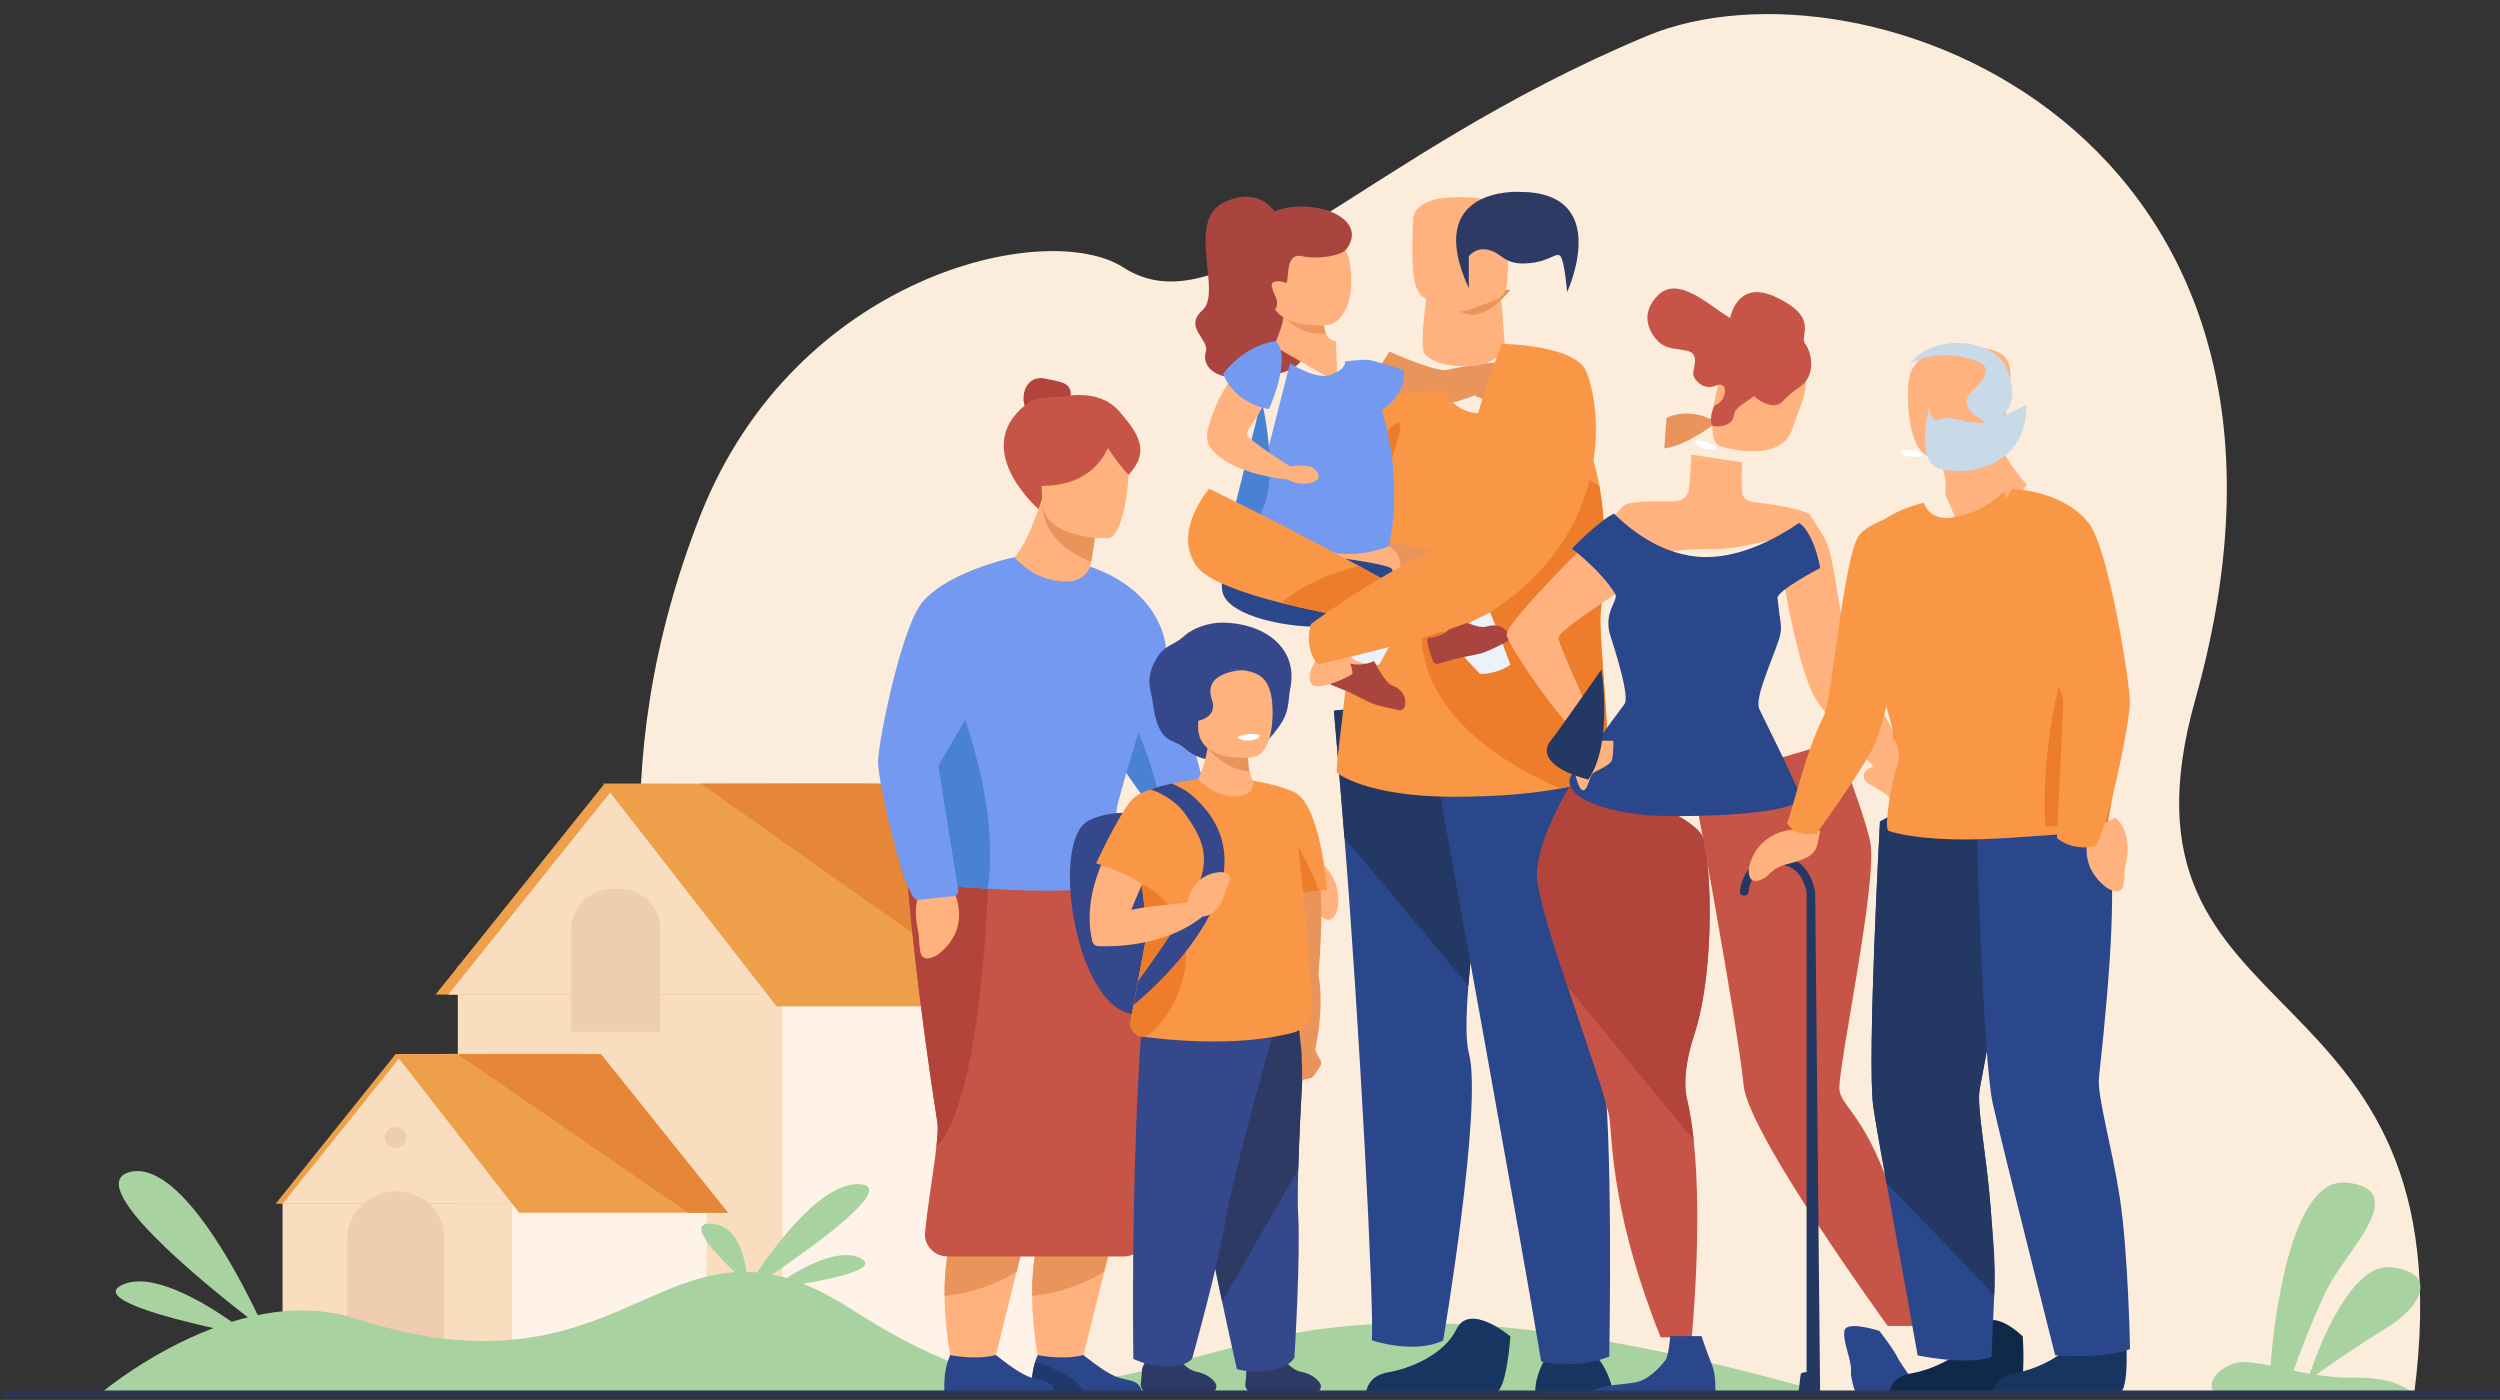 <?xml version="1.0" encoding="UTF-8"?>
<svg width="394.62mm" height="220.98mm" version="1.1" viewBox="0 0 394.62 220.98" xmlns="http://www.w3.org/2000/svg" xmlns:cc="http://creativecommons.org/ns#" xmlns:dc="http://purl.org/dc/elements/1.1/" xmlns:rdf="http://www.w3.org/1999/02/22-rdf-syntax-ns#">
 <rect x="0" y="0" width="394.62" height="220.98" fill="#333333" stroke="none"/>
 <g transform="translate(-117.17 -50.709)">
  <g transform="matrix(.023 0 0 -.027 132.47 298.87)">
   <path d="m5190.5 1061.7s-2404.8 2174.4-1050.5 5113.4c649.76 1410.1 2380.1 1741 2904.7 1452.4 691.59-380.47 1608.9 647.38 3591.7 1353.1 1490.3 530.43 4863.5-551.08 3764.9-3877.7-666.4-2017.9 1898.8-1487.1 1501-4066l-10712 24.66" fill="#fbecdb"/>
  </g>
  <path d="m240.7 203.16v67.447h-51.263v-67.447h51.263" fill="#f9ddbf"/>
  <path d="m280.52 203.16v67.45h-39.821v-67.45h39.821" fill="#fff3e9"/>
  <path d="m253.73 174.39-16.796 33.319h-51.026l26.603-33.197 41.219-0.122" fill="#ed9f4a"/>
  <path d="m255.74 174.39-16.794 33.319h-51.028l26.603-33.197 41.219-0.122" fill="#f9ddbf"/>
  <path d="m214.98 191.05h-1.072c-3.64 0-6.592 2.844-6.592 6.352v16.139h14.042v-16.346c0-3.394-2.855-6.145-6.378-6.145" fill="#efcdaf"/>
  <path d="m286.07 209.56h-46.317l-27.376-35.168 45.519 8e-3 28.175 35.16" fill="#ed9f4a"/>
  <path d="m286.07 209.56h-8.487l-49.795-35.165 30.107 5e-3 28.175 35.16" fill="#e58638"/>
  <path d="m208.96 217.01-11.958 23.72h-36.328l18.94-23.633 29.346-0.087" fill="#ed9f4a"/>
  <path d="m210.05 217.01-11.958 23.72h-36.328l18.94-23.633 29.346-0.087" fill="#f9ddbf"/>
  <path d="m198.02 240.73v25.405h-12.027c-0.403-0.058-0.607-0.096-0.607-0.096s-6.138 0-13.399-2.4c-3.33-1.101-6.896-2.707-10.215-5.048v-17.861h36.249" fill="#f9ddbf"/>
  <path d="m228.71 240.73v20.651c-2.193 0.615-4.312 1.164-6.356 1.648-7.034 1.669-13.173 2.608-18.324 3.105h-6.015v-25.405h30.695" fill="#fff3e9"/>
  <path d="m232.08 242.14h-32.975l-19.492-25.038 9.822 2e-3 22.586 5e-3 20.058 25.032" fill="#ed9f4a"/>
  <path d="m187.25 246v20.138h-1.265c-0.403-0.058-0.607-0.096-0.607-0.096s-6.138 0-13.399-2.4v-17.399c0-2.182 0.968-4.144 2.513-5.51 1.381-1.224 3.224-1.969 5.249-1.969 1.994 0 3.807 0.747 5.149 1.969 1.454 1.319 2.361 3.19 2.361 5.267" fill="#efcdaf"/>
  <path d="m177.9 230.27c0-0.911 0.767-1.651 1.714-1.651s1.714 0.74 1.714 1.651-0.767 1.651-1.714 1.651-1.714-0.74-1.714-1.651" fill="#efcdaf"/>
  <path d="m232.08 242.14h-6.258l-36.386-25.037 22.586 5e-3 20.058 25.032" fill="#e58638"/>
  <g transform="matrix(.02 0 0 -.019 78.478 298.12)">
   <path d="m16300 1462.3c-1347.6 399.5-2981.3 766.79-4323.2 445.37-1342-321.33-1857.7-754.99-3331.4 242.68-133.73 90.53-257.13 157.63-372.69 205.61 260.2 47.16 607.94 129.53 453.85 212.87-160.7 86.89-429.62-61.62-585.08-165.47-38.92 11.87-76.92 21.56-114.18 29.15 355.08 254.22 984.74 735.13 691.83 751.28-288.95 15.99-638.3-466.61-808.82-733.59-29.22 2.82-58.04 4.52-86.48 5-15.1 138.75-70.63 384.41-274.54 399.75-208.44 15.67 37.7-255.27 185.11-402.09-793.46-52.73-1330.5-953.57-2996.6-385.04-255.93 87.29-520.16 82.04-769.15 28.1-156.68 346.12-621.88 1287.4-1006.6 1189.5-384.3-97.87 567.59-912.95 928.85-1208-43.02-11.06-85.46-23.58-127.24-37.14-218.73 161.27-628.94 421.95-863.3 307.52-229.06-111.93 345.19-271.99 718.98-359.69-498.49-197.69-869.98-524.84-869.98-524.84l13551-0.97" fill="#a8d29f"/>
  </g>
  <g transform="matrix(.026 0 0 -.025 78.478 298.12)">
   <path d="m16124 1109.8h-1189.8c-64.3 53.94 43.6 177.04 156.5 185.38 49.1 3.68 110.9-6.44 181.6-21.46 16.4 217.56 110 1194.9 462.2 1155.7 396.2-44.14 0-430.53-111.9-659.37-83-169.38-170.6-412.57-210.5-527.39 32.2-6.93 65.5-13.91 99.5-20.11 52.4 161.29 247.8 703.76 496.4 672.18 291.8-36.96 174.5-254.46-32.2-383.62-151.9-94.9-338.3-229.89-426.8-295.05 75-12.26 153.4-20.35 232.9-18.58 204.3 4.85 303.8-55.54 342.1-87.72" fill="#a8d29f"/>
  </g>
  <g transform="matrix(.017 0 0 -.016 78.478 298.12)">
   <path d="m15177 11994s435.7-206.1 534.7-180.1c99 25.9 475.2 92.4 528 69 0 0 59.9-95.6 14.7-158.4-45.2-62.9-411.1-232.9-543.4-239.1-132.1-6.1-634 84.8-740.4 168l206.4 340.6" fill="#e8945b"/>
  </g>
  <g transform="matrix(.017 0 0 -.016 78.478 298.12)">
   <path d="m15995 11711s165.6 68.8 219.9-8.1c54.2-76.8 84.9-154.6 78.2-193.9-6.7-39.4-118.6-56.7-163.3-26.1s-155.5 73.3-155.5 73.3l20.7 154.8" fill="#e8945b"/>
  </g>
  <g transform="matrix(.018 0 0 -.017 78.478 298.12)">
   <path d="m15700 1935.6s-85.5-138.38-87.3-298.92c-0.5-35.75 28.7-64.79 64.4-64.79h533.1c51.7 0 89.7 48.52 77 98.53-24.8 97.67-77.9 245.17-184.4 334.66-169.9 142.9-402.8-69.48-402.8-69.48" fill="#163560"/>
  </g>
  <g transform="matrix(.017 0 0 -.016 78.478 298.12)">
   <path d="m16300 2279s-33.6-542.37-138.5-550.1c-14-1.05-532.2-1.05-532.2-1.05h-668.4s11.2 163.27 204.6 196.95 517 169.56 634.1 425.19c123.3 268.8 500.4-70.99 500.4-70.99" fill="#163560"/>
  </g>
  <g transform="matrix(.017 0 0 -.017 78.478 298.12)">
   <path d="m15910 5401.9c-22.4-289.17-25.4-517.35 4.3-625.58 132.4-484.02-238.6-2669.5-238.6-2669.5-273.4-130.85-661.9 1.37-661.9 1.37 23.7 302.72-120.3 3012.9-254.2 4666.3-56.1 694.12-98.2 1179.8-98.2 1179.8l1638.3 190.73s-312.1-1739-389.7-2743.1" fill="#2b478b"/>
  </g>
  <g transform="matrix(.017 0 0 -.017 78.478 298.12)">
   <path d="m16300 8145s-312.1-1739-389.7-2743.1l-1150.4 1372.6c-56.1 694.12-98.2 1179.8-98.2 1179.8l1638.3 190.73" fill="#233862"/>
  </g>
  <g transform="matrix(.018 0 0 -.017 78.478 298.12)">
   <path d="m14740 7394.4s788.8-4592.9 924.5-5482.2c0 0 295.3-82.48 597 45.29 0 0 39 2134.2-64.2 2777.2-103.3 642.92 55 2630.4-111.4 2815.3-166.4 184.87-1345.9-155.54-1345.9-155.54" fill="#2b478b"/>
  </g>
  <g transform="matrix(.017 0 0 -.017 78.478 298.12)">
   <path d="m15528 11850s-63.4-427.7-35.6-555.4c27.7-127.7 452.6-197.2 630.3-91.6 177.7 105.5 124.3 144.7 124.3 144.7s-27.2 489.6-52.1 524.5-666.9-22.2-666.9-22.2" fill="#ffb27d"/>
  </g>
  <g transform="matrix(.018 0 0 -.017 78.478 298.12)">
   <path d="m16185 8852.3c53.9 514.65 40 901.94-10.7 1193.3-148.7 855.1-614.5 883.6-614.5 878.1 0-115.1-247.6-221.3-447.2-208.2-168.3 11-277.5 138.9-277.5 208.2 0 0.6-3.1 0.5-8.8-0.1-43.5-0.4-243.2-4-432-36.7-136.8-23.6-267.8-62.5-329.4-126.6-31.8-33-145-125.6-290.5-251.4-370.5-320.5-949.9-856.81-924.3-1176.4 0 0 716.1-525.9 1170-196.24-24.7-855.82-180-1762.3-142-1761.7 0 0 253-219.06 1021.6-219.06 420.3 0 724.1 35.99 935 77.64 287.3 56.67 401.6 123.62 401.6 123.62 64.1 0.96-69.9 1317.9-51.3 1495.5" fill="#f99746"/>
  </g>
  <g transform="matrix(.018 0 0 -.017 78.478 298.12)">
   <path d="m16236 7356.8s-114.3-66.95-401.6-123.62c-397.1 175.89-1185.3 630.49-1216.1 1393.8-40.9 1015.4 1198.8 1620 1198.8 1620s166.3-92.4 356.9-201.4c50.7-291.36 64.6-678.65 10.7-1193.3-18.6-177.65 115.4-1494.6 51.3-1495.5" fill="#ed7d2b"/>
  </g>
  <g transform="matrix(.017 0 0 -.017 78.478 298.12)">
   <path d="m15605 11866s165.7-233.5 340.9-235.6 354 231.9 354 231.9l-694.9 3.7" fill="#e8945b"/>
  </g>
  <g transform="matrix(.017 0 0 -.017 78.478 298.12)">
   <path d="m15485 11798c45.5-35.8 147.3-85.3 230.6-118.1 63.2-24.8 133.1-26.3 197.3-4.1 96 33.1 241.4 84.8 278.2 107.1 87.1 52.8 81.6 159.7 86 308.4 5.4 175.9 23.1 314.1 3.5 415.6-23.4 121.3-100.3 190.4-315.8 209.1-395.4 34.3-560.1-64.7-567-197.2-1.8-35.7-3.4-69.6-4.6-101.7-15.8-413.5 16.9-560.1 91.8-619.1" fill="#ffb27d"/>
  </g>
  <g transform="matrix(.018 0 0 -.017 78.478 298.12)">
   <path d="m15030 12174s63.2 93.2 182 56.6c118.9-36.5 131.1-138.1 334.1-121.8 203.1 16.2 251.7 112.3 288.3 64.3 36.6-48.1 57.7-332 57.7-332s408.3 930.9-419.2 930.9c0 0-852.8 51.5-442.9-894.7v296.7" fill="#2c3a64"/>
  </g>
  <path d="m318.19 105.29 0.021 0.011c-0.017 9e-3 -0.021-0.011-0.021-0.011" fill="#ffb27d"/>
  <g transform="matrix(.017 0 0 -.016 78.478 298.12)">
   <path d="m16300 8904.6s-114.4-90.09-281.6-90.09c0 0-170.7 188.07-314.5 369.97-93 117.8-174.8 233.03-191.7 292.91-43 152.22-845.7 195.11-944.1 302.36-98.4 107.24 398.9 376.34 398.9 376.34s815-124.7 937.5-284.79c48.7-63.75 121.4-229.85 191.1-406.78 105.4-267.6 204.4-559.92 204.4-559.92" fill="#e8945b"/>
  </g>
  <g transform="matrix(.016 0 0 -.015 78.478 298.12)">
   <path d="m15976 11739s162.9 316 243.3 306.8-184.8-654.2-209-967.6c-24.1-313.5-34.3 660.8-34.3 660.8" fill="#ed7d2b"/>
  </g>
  <g transform="matrix(.016 0 0 -.016 78.478 298.12)">
   <path d="m16107 9343.7c-110.4-267.16-253.3-510.71-271.6-541.45-1.2-2.14-1.9-3.28-1.9-3.28h-2.6c-26.7 0.26-257.1 5.31-279.7 97.8 0 0-7.4 320.17 5.3 574.5 5.8 113.71 15.4 214.15 31.6 267.16 0 0-1249.5 8.39-1227.6 361.86 21.9 353.5 675.3 540.5 1050.8 357.2 0 0 498-181 760.1-420 128.7-117.43 49.5-418.15-64.4-693.79" fill="#ffb27d"/>
  </g>
  <g transform="matrix(.016 0 0 -.015 78.478 298.12)">
   <path d="m14607 10750s-168.8-248.1-129.2-479.5c39.5-231.5 521.2-355.21 858.2-369.94 0 0 963.9 220.94 814.5 605.14-34 87.2-1543.5 244.3-1543.5 244.3" fill="#2b478b"/>
  </g>
  <path d="m318.68 84.595s-2.46-4.849-8.397-1.884c-5.939 2.965-0.158 14.136-3.275 16.928-3.117 2.792 1.13 4.621 0.498 6.622-0.634 2.002 1.173 4.279 5.329 4.012 4.156-0.267 8.533-0.052 10.411-3.555 1.878-3.503 1.45-11.211 0.725-12.296-0.725-1.083-5.291-9.827-5.291-9.827" fill="#aa443e"/>
  <path d="m328.31 111.17-10.098-5.872c0.055-0.021 0.26-0.314 1.015-2.42 0.322-0.896 0.492-1.676 0.575-2.292 8e-3 -0.062 0.017-0.122 0.022-0.181 0.104-0.898 0.028-1.414 0.028-1.414l2.212 0.77 4.091 1.428c-0.047 1 0.098 1.703 0.318 2.186 0.534 1.171 1.529 1.18 1.558 1.18l0.277 6.614" fill="#ffb27d"/>
  <path d="m326.47 103.38c-3.954 0.324-6.18-2.162-6.672-2.789-0.072-0.091-0.109-0.143-0.109-0.143s0.047-0.014 0.131-0.038c0.322-0.091 1.195-0.345 2.24-0.644l4.091 1.428c-0.047 1 0.098 1.703 0.318 2.186" fill="#ed985f"/>
  <path d="m326.67 102.01s-8.785 0.93-8.965-4.794c-0.18-5.723-1.479-8.342 4.599-8.852s7.514 1.6 7.872 3.537c1.119 6.049-1.033 9.853-3.506 10.11" fill="#ffb27d"/>
  <path d="m322.78 91.157c-3.109-0.758-1.92 4.55-2.705 4.185-0.88-0.406-2.389-0.4-2.151 0.623 0.238 1.022 0.582 1.389 0.762 2.026 0.18 0.638-2e-3 1.902-0.724 1.647-0.724-0.254-7.447-7.65-2.699-13.412 4.746-5.761 18.901-2.212 14.444 3.815-0.784 1.06-4.713 1.657-6.926 1.117" fill="#aa443e"/>
  <g transform="matrix(.016 0 0 -.015 78.478 298.12)">
   <path d="m16121 10748s-166.5-88.4-428.6-84.2c-167 2.5-521.6 75.1-749.7 157.4-129.9 46.7-218.8 96.8-208 138.7 15.3 60.5 126.7 525 229.5 954.8 94 392.9 181 756.9 181 756.9s259.5-184.4 410.7-119.3c151.3 65.1 131.8 138.6 131.8 138.6s178.2 21.9 226.5 16.2c77.2-9.1 349.8-108.5 349.8-108.5s35.8-100.6-59.2-257.7c-78.7-130.2-155.2-155.4-155.2-155.4s222.7-702.1 71.4-1437.5" fill="#739af0"/>
  </g>
  <path d="m320.84 124.37s2.537-0.456 3.529 0.17c0.993 0.626 1.287 1.606 0.572 2.005-2.239 1.255-4.509-0.132-4.509-0.132l0.408-2.043" fill="#ffb27d"/>
  <path d="m315.38 132.82c-2.059-0.714-3.469-1.478-3.298-2.121 0.243-0.924 2.009-8.018 3.639-14.584 0.481-0.851 0.787-1.358 0.787-1.358s3.093 13.627-1.127 18.063" fill="#4a82d3"/>
  <path d="m318.69 105.32s-7.814 1.594-10.896 13.299c-0.301 1.147 0.01 2.368 0.832 3.246 1.416 1.513 4.541 3.726 11.806 4.541 0.793 0.088 0.899-1.85 0.899-1.85-0.079 0.155-4.935-3.023-7.002-4.731-0.374-0.308-0.358-0.957-0.088-1.354 0.698-1.028 1.87-2.803 2.264-3.714 0.575-1.329 4.37-8.834 2.185-9.437" fill="#ffb27d"/>
  <path d="m318.59 104.56s-4.594 0.314-8.34 5.127c0 0 1.268 4.428 7.219 5.61 0 0 3.667-7.972 1.121-10.737" fill="#739af0"/>
  <g transform="matrix(.016 0 0 -.016 78.478 298.12)">
   <path d="m16300 9455.8c-111.6-270.36-256.3-516.83-274.8-547.94-1.5-1.08-3-2.16-4.6-3.32-27 0.27-260.2 5.37-283 98.97 0 0-7.5 324.01 5.4 581.39 37.1-35.58 180.3-141.79 557-129.1" fill="#ebf2f9"/>
  </g>
  <g transform="matrix(.017 0 0 -.016 78.478 298.12)">
   <path d="m16300 8904.6s-114.4-90.09-281.6-90.09c0 0-170.7 188.07-314.5 369.97 161.8 69.93 332.8 224.1 391.7 280.04 105.4-267.6 204.4-559.92 204.4-559.92" fill="#ebf2f9"/>
  </g>
  <g transform="matrix(.016 0 0 -.016 78.478 298.12)">
   <path d="m16279 8500.5c-5.2-29.3-34.1-48.2-63.3-42.26-69.4 14.16-195 40.98-247 59.93-73.9 26.86-215.5 110.55-289.3 137.39-25.4 9.25-86.4 33.87-125.8 49.92-21 8.52-32.1 31.41-25.8 53.11 13.1 45.02 38.4 121.71 74.5 185.83 6.6 11.9 17.3 20.85 30.9 27.34 38.2-30.73 98.6-64.54 179.4-64.87 66.2-0.29 121.1 15.93 161.9 34.09 5.1-10.29 105.8-213.38 177.1-239.32 64.1-23.35 148.2-84.64 127.4-201.16" fill="#aa443e"/>
  </g>
  <g transform="matrix(.017 0 0 -.017 78.478 298.12)">
   <path d="m16287 8661c13.2-24.67 2.9-55.41-22.1-68-59.4-29.97-167.7-83.24-217.1-99.55-70.1-23.15-223.3-43.86-293.3-67-24.2-7.96-83.5-25.29-122-36.42-20.4-5.9-41.9 4.52-49.8 24.2-16.6 40.86-42.6 112.16-53.3 180.46-2 12.64 0.8 25.46 6.9 38.1 46.2-0.39 110.4 9.83 170.1 56.59 49.1 38.3 80.1 82.25 99.6 119.38 9.7-4.67 202.3-95.88 269.9-73.52 61 20.12 158.7 23.8 211.1-74.24" fill="#aa443e"/>
  </g>
  <g transform="matrix(.016 0 0 -.016 78.478 298.12)">
   <path d="m16300 9613.9s-36.2-209.35-172.2-305.73c0 0-552.9 76.06-1067.5 206.25-378.3 95.67-736.2 220.54-838.5 365.99-241.7 343.1 126.5 760.7 126.5 760.7s709.7-342.4 1478-762.04c157.4-85.9 317-175.09 473.7-265.17" fill="#f99746"/>
  </g>
  <path d="m329.37 152.65s-2.664 0.208-3.672 1.179c-1.008 0.971-2.534 3.795-1.446 4.914 1.086 1.119 6.269-1.334 6.412-1.737 0.143-0.403-1.294-4.356-1.294-4.356" fill="#ffb27d"/>
  <g transform="matrix(.016 0 0 -.016 78.478 298.12)">
   <path d="m16300 9613.9s-36.2-209.35-172.2-305.73c0 0-552.9 76.06-1067.5 206.25 241.9 210.33 558 315.05 766 364.65 157.4-85.9 317-175.09 473.7-265.17" fill="#ed7d2b"/>
  </g>
  <g transform="matrix(.018 0 0 -.018 78.478 298.12)">
   <path d="m16059 10489c-97.5 231.9-739.7 240.8-739.7 240.8-326.8-857.3-405.3-1419.6-491.6-1780.9-14 1.34-27.1 1.38-39.1-0.05 0 0-458.9-179.08-1141.1-674.48 0 0-71.4-195.62 56.7-355.76 0 0 1175.5 259.43 1503.8 451.87 0.3-0.05 0.5-0.1 0.5-0.1 3.3 2.09 6.6 4.2 9.8 6.31 5 3.07 9.8 6.13 14.3 9.17 1067.7 693.74 966.1 1771.4 826.4 2103.2" fill="#f99746"/>
  </g>
  <path d="m323.13 185.34s6.05 2.014 5.198 8.728c0 0-0.558 2.725-2.3 1.518-1.742-1.209-0.925-0.986-3.412-2.639-2.488-1.653-4.112-4.258-3.828-6.328l4.342-1.279" fill="#ffb27d"/>
  <path d="m323.4 185.78-3.584 4.189c-0.166 0.196-0.43 0.285-0.687 0.239-3.36-0.594-14.921-7.774-18.708-10.704-0.41-0.318-0.728-0.585-0.937-0.789-1.411-1.386-6.28-8.226-9.736-14.317-1.99-3.508-3.511-6.768-3.631-8.594-0.432-6.521 3.128-15.64 3.128-15.64 10.53 3.532 11.639 11.633 11.639 11.633l5.838 20.935 16.536 11.908c0.377 0.272 0.441 0.791 0.142 1.14" fill="#739af0"/>
  <path d="m300.42 179.5c-0.41-0.318-0.728-0.585-0.937-0.789-1.411-1.386-6.28-8.226-9.736-14.317-0.448-3.681-0.14-7.134 1.433-9.548 0 0 8.952 15.177 9.239 24.654" fill="#4a82d3"/>
  <path d="m294.36 239.82-1.79 7.193-1.108 4.451-3.688 14.821s-3.156 0.937-6.437 0c0 0-1.216-4.905-1.25-11.021-0.019-3.199 0.285-6.731 1.257-10.066 0.393-1.357 0.899-2.68 1.537-3.936 5.203-10.241 11.48-1.442 11.48-1.442" fill="#ffb27d"/>
  <path d="m297.41 270.61h-17.332s-0.274-2.528 0.489-4.945c0.114-0.359 0.249-0.716 0.412-1.062 0 0 3.871 0.846 7.207 0 0 0 3.138 2.575 5.034 3.363 1.895 0.791 3.99 0.362 4.191 2.643" fill="#2b478b"/>
  <path d="m292.57 247.01-1.108 4.451c-1.884 1.159-5.949 3.257-11.375 3.799-0.019-3.199 0.285-6.731 1.257-10.066 1.594-0.779 3.216-1.186 4.598-0.954 3.44 0.577 5.485 1.79 6.63 2.769" fill="#e8945b"/>
  <path d="m288.41 270.61h-8.329s-0.274-2.528 0.489-4.945c2.092 0.627 6.348 2.201 7.841 4.945" fill="#1f396d"/>
  <path d="m280.54 239.82-1.79 7.193-1.108 4.451-3.688 14.821s-3.156 0.937-6.437 0c0 0-1.216-4.905-1.25-11.021-0.021-3.199 0.285-6.731 1.255-10.066 0.394-1.357 0.9-2.68 1.539-3.936 5.203-10.241 11.48-1.442 11.48-1.442" fill="#ffb27d"/>
  <path d="m267.17 264.6s3.869 0.846 7.207 0c0 0 3.138 2.575 5.033 3.365 1.897 0.788 3.992 0.36 4.192 2.642h-17.332s-0.363-3.333 0.9-6.007" fill="#2b478b"/>
  <path d="m278.75 247.01-1.108 4.451c-1.884 1.159-5.95 3.257-11.375 3.799-0.021-3.199 0.285-6.731 1.255-10.066 1.594-0.779 3.218-1.186 4.599-0.954 3.44 0.577 5.485 1.79 6.63 2.769" fill="#e8945b"/>
  <path d="m297.97 246.53c-0.416 1.484-1.813 2.514-3.41 2.514h-27.79c-2.094 0-3.741-1.715-3.58-3.723 0.292-3.647 1.334-9.604 1.788-13.627 0.189-1.673 0.276-3.009 0.167-3.707-2.806-17.885-5.16-38.951-4.875-42.978 0.041-0.567 0.069-0.86 0.069-0.86s2.024-0.165 5.104-0.28c8.949-0.34 26.814-0.281 29.783 5.358 3.024 5.745 4.85 43.887 4.85 43.887 0.441 3.564-1.119 9.902-2.105 13.414" fill="#c65447"/>
  <path d="m264.98 231.7c0.189-1.673 0.276-3.009 0.167-3.707-2.806-17.885-5.16-38.951-4.875-42.978 0.041-0.567 0.069-0.86 0.069-0.86s2.024-0.165 5.104-0.28c4.629 2.628 7.642 7.105 7.642 7.105s-0.932 33.468-8.107 40.719" fill="#b2443b"/>
  <path d="m282.24 110.49c-2.221-0.535-3.511 1.15-3.511 3.135 0 1.984 1.671 3.593 3.73 3.593 2.061 0 3.73-2.299 3.73-4.284 0-1.984-1.952-1.963-3.95-2.444" fill="#b2443b"/>
  <path d="m281.09 131.06s-11.566-10.035-1.096-17.14c0 0 3.123-0.802 4.713-0.517 0 0 5.69-1.604 9.02 2.121 3.331 3.725 4.779 6.418 1.923 9.741-2.854 3.324-14.56 5.795-14.56 5.795" fill="#c65447"/>
  <path d="m267.82 191.68s2.855 5.521-2.633 9.738c0 0-2.379 1.569-2.743-0.469-0.366-2.037 0.055-1.328-0.519-4.185-0.574-2.859 0.161-5.814 1.867-7.101l4.028 2.017" fill="#ffb27d"/>
  <path d="m290.57 130.97s-0.143 1.502-0.408 3.534c-0.128 0.992-0.285 2.112-0.471 3.242-0.131 0.813-0.277 1.632-0.438 2.415l-3.581 11.652-8.408-13.11s1.977-1.575 4.654-10.111c0.025-0.091 0.044-0.141 0.044-0.141l8.608 2.52" fill="#ffb27d"/>
  <path d="m295.46 188.46c0.109 1.31-0.235 1.548-0.235 1.548s-5.17 1.806-18.172 1.181c-1.406-0.068-2.732-0.137-3.97-0.208-8.38-0.476-12.861-0.974-12.861-0.974s-6.863-15.264 6.031-34.07c1.458-2.126 3.169-4.298 5.17-6.497 2.089-2.295 2.549-5.364 3.341-8.283 0.225-0.837-0.429-1.021-0.102-1.811 0 0 2.351-0.64 2.594-0.64 1.335 1.133 3.098 3.338 7.47 3.772 2.956 0.298 4.114-1.308 4.534-2.27 1.126 0.392 2.294 1.071 3.251 1.513 7.923 3.664 8.649 10.772 8.649 10.772s-7.281 23.068-7.732 25.948c-0.203 1.281 1.468 3.272 2.032 10.017" fill="#739af0"/>
  <path d="m290.16 134.5c-0.128 0.992-0.564 3.708-0.749 4.838-8.903-3.344-7.738-9.862-7.495-10.751 0.025-0.091 0.044-0.141 0.044-0.141s4.709 3.222 8.2 6.054" fill="#e8945b"/>
  <path d="m292.07 135.66s-10.284 0.318-10.39-5.856c-0.107-6.172-1.507-10.289 5.055-10.754 6.56-0.463 7.877 1.872 8.433 3.924 0.555 2.052-0.426 12.445-3.098 12.686" fill="#ffb27d"/>
  <g fill="#c65447">
   <path d="m292.96 118.12s-0.645 10.306-13.181 9.2c0 0 0.266-14.274 13.181-9.2"/>
   <path d="m290.57 119.15s3.513 4.19 5.105 5.527c0 0 3.909-5.404-5.105-5.527"/>
   <path d="m290.57 119.15s3.155 5.136 4.749 6.471c0 0 4.265-6.348-4.749-6.471"/>
  </g>
  <path d="m273.09 190.98c-8.38-0.476-12.861-0.974-12.861-0.974s-6.863-15.264 6.031-34.07c2.611 5.863 8.768 21.532 6.83 35.043" fill="#4a82d3"/>
  <path d="m277.26 138.7s-9.947 1.966-14.381 6.911c-3.394 3.79-7.111 22.316-7.111 25.377 0 2.925 3.491 18.477 5.668 21.458 0.151 0.208 0.404 0.322 0.665 0.296l5.603-0.573c0.467-0.049 0.798-0.463 0.727-0.91l-3.149-19.659 11.049-18.882s6.516-7.441 0.927-14.017" fill="#739af0"/>
  <path d="m319.94 265.29s0.844 1.585 2.71 1.976c1.176 0.248 2.184 0.837 2.81 1.663 0.53 0.7 0.017 1.683-0.88 1.683h-9.479c-0.807 0-1.436-0.671-1.356-1.445 0.071-0.678 0.145-1.464 0.177-2.069 0.069-1.319 1.441-2.381 1.441-2.381l4.577 0.571" fill="#2c3a64"/>
  <path d="m322.08 242.26c0.396 6.944-0.588 22.728-0.588 22.728s-0.661 1.759-4.834 2.18c-2.234 0.225-4.247-0.334-4.247-0.334-0.842-3.737-1.621-7.307-2.337-10.698-5.152-24.353-7.161-39.396-7.161-39.396l20.335-4.554s-0.891 13.748-1.153 23.124c-0.082 2.926-0.102 5.426-0.016 6.95" fill="#35488b"/>
  <path d="m323.25 212.18s-0.891 13.748-1.153 23.124l-12.022 20.826c-5.152-24.353-7.161-39.396-7.161-39.396l20.335-4.554" fill="#2c3a64"/>
  <path d="m302.81 180.69s-7.869-3.451-13.822-0.432c-5.953 3.019-2.313 27.939 6.199 30.354 0 0 15.949 4.914 7.623-29.922" fill="#35488b"/>
  <path d="m323.16 217.32 0.054-0.03-0.027 0.033c-4e-3 3e-3 -0.013 2e-3 -0.027-3e-3zm2.415 0.676c-0.024-0.033-0.049-0.065-0.077-0.097-0.188-0.275-0.505-0.962-0.738-1.493 1.583-7.467 0.519-11.784 0.519-11.784 0.188-2.174 1.534-17.36-1.567-24.395-1.496-3.394-4.003-3.4-4.003-3.4s0.588 5.423 0.2 8.339c-0.356 2.676 2.291 27.754 2.728 31.853-6e-3 -2e-3 -0.013-2e-3 -0.014 2e-3l0.126 4.167 1.269-0.289c0.054-0.014 0.107-0.032 0.158-0.055 0.155-0.068 0.29-0.178 0.388-0.327l1.025-1.565c0.197-0.301 0.18-0.676-0.013-0.956" fill="#e8945b"/>
  <path d="m303.44 265.29s0.844 1.585 2.71 1.976c1.176 0.248 2.184 0.837 2.81 1.663 0.53 0.7 0.017 1.683-0.88 1.683h-9.479c-0.807 0-1.436-0.671-1.356-1.445 0.071-0.678 0.145-1.464 0.177-2.069 0.071-1.319 1.441-2.381 1.441-2.381l4.577 0.571" fill="#2c3a64"/>
  <path d="m310.03 148.99c-2.026 0-4.572 0.841-5.939 2.12-1.45 1.359-2.961 1.428-4.036 3.033-1.121 1.672-1.815 3.41-1.252 5.763 0.615 2.57 0.49 5.056 2.165 6.943 0.831 0.934 2.18 1.04 3.123 1.898 1.73 1.575 3.696 2.074 5.939 2.074 4.229 0 6.862-2.414 9.025-5.421 1.734-2.41 1.391-4.034 1.797-6.096 1.282-6.488-4.336-10.314-10.822-10.314" fill="#35488b"/>
  <path d="m315.98 175.14-8.083 3.981-1.619-5.403s1.03-1.87 1.496-4.933c0.194-1.288 0.292-2.787 0.167-4.448l6.586 3.25s-0.156 0.587-0.262 1.453c-0.112 0.935-0.162 2.197 0.114 3.396 0.238 1.029 0.716 2.011 1.602 2.706" fill="#ffb27d"/>
  <path d="m297.26 214.3s-1.536 19.627-1.194 50.908c0 0 1.854 0.94 4.09 1.155 4.175 0.4 5.192-1.194 5.192-1.194s4.27-15.267 5.337-22.146c0.984-6.342 7.447-29.227 7.447-29.227l-20.872 0.504" fill="#35488b"/>
  <path d="m321.33 175.69c-0.719-0.324-2.978-1.204-6.37-1.742 0.036 1.12-0.27 2.174-2.308 2.431-2.713 0.341-5.14-1.443-6.368-2.656v1.1e-4 -4.3e-4s-1.913 0.198-4.143 0.668c-1.116 0.236-2.311 0.54-3.387 0.924-1.302 0.462-2.428 1.038-3.029 1.747-1e-3 0-1e-3 0-1e-3 2e-3v2e-3c-2.087 2.469-5.521 9.902-5.521 9.902s5.715 2.042 7.158 3.233l0.033 0.266 0.896 7.159-2.664 14.26c-0.024 0.126-0.036 0.251-0.036 0.374 0 0.953 0.676 1.811 1.671 2.04 0 0 0.229 0.036 0.651 0.093 2.825 0.383 14.294 1.701 23.285-0.652 2.021-0.529 3.353-2.388 3.186-4.402l-1.466-17.725c0.784-0.129 1.685-0.267 2.42-0.345 0.61-0.064 1.101-0.086 1.304-0.027 0 0-1.015-13.842-5.31-15.55" fill="#f99746"/>
  <path d="m304.36 201.99c-0.114 4.975-3.497 10.821-6.452 12.396-0.423-0.056-0.651-0.093-0.651-0.093-0.995-0.229-1.671-1.088-1.671-2.04 0-0.123 0.013-0.248 0.036-0.374l2.664-14.26-0.896-7.159c0.044-0.125 0.066-0.191 0.066-0.191s7.104 2.931 6.902 11.721" fill="#ed7d2b"/>
  <path d="m325.33 191.26c-0.754 0.081-2.425 0.346-2.425 0.346l-0.845-7.425s2.827 5.234 3.27 7.079" fill="#ed7d2b"/>
  <path d="m296.1 209.34 0.692-3.704c11.721-16.34 12.608-19.272 7.338-26.608-1.51-2.101-4.257-3.414-5.376-3.712 1.075-0.384 2.27-0.688 3.387-0.924 1.113 0.504 2.136 0.999 2.929 1.66 16.088 13.42-8.97 33.287-8.97 33.287" fill="#35488b"/>
  <path d="m309.79 188.37c-4.588 0.306-5.223 4.837-5.223 4.837s-7.702 0.673-8.84 1.161c0 0 0.624-1.629 1.736-4.091-1.004-0.951-4.304-2.367-6.489-3.017-1.667 4.097-2.308 8.152-1.373 12.062 0.099 0.413 0.476 0.709 0.914 0.729 2.452 0.109 10.552 0.07 16.482-4.661l0.104-0.027c1.421-0.082 2.753-1.44 3.265-3.227 0.511-1.786 0.552-1.24 0.944-2.498 0.393-1.257-1.52-1.269-1.52-1.269" fill="#ffb27d"/>
  <path d="m314.38 172.44c-3.744-0.097-6.605-3.65-6.605-3.65l6.491 0.254c-0.112 0.935-0.162 2.197 0.114 3.396" fill="#e8945b"/>
  <path d="m314.74 170.26s-8.274 0.972-8.451-4.645c-0.177-5.617 3.272-9.255 5.575-9.214 4.59 0.083 5.346 1.87 5.879 3.732 0.531 1.861 0.806 9.732-3.003 10.128" fill="#ffb27d"/>
  <path d="m312.53 167.02s0.181 0.7 1.993 0.571c0 0 1.521-0.108 1.466-0.879 0 0-1.484-0.532-3.459 0.308" fill="#fff"/>
  <path d="m313.91 156.45s-7.073-4e-3 -5.447 4.674c1.025 2.948-2.381 3.407-2.381 3.407l-1.64-4.726 1.026-3.682 8.441 0.327" fill="#35488b"/>
  <g transform="matrix(.021 0 0 -.02 78.478 298.12)">
   <path d="m15776 7143.1c-83.8 139.25-135.8 760.88-196.4 927.38-38.2 105.24-140.6 231.01-129.8 238.82-109 64.26-403.8 95.15-403.8 95.15 0-0.21-0.1-0.42-0.1-0.62-11.4 2.4-22.9 4.8-34 6.99-35.3 7.12-68.7 27.74-72.7 63.56 0 1.78-0.3 3.64-0.5 5.42-4.5 44.05-5.5 89.05-4.9 128.09v1.64c0.9 63.77 5.8 111.1 5.8 111.1l-1.2 0.14-382.2 61.44c-5.1-119.32-12-208.16-19.4-274.4-5.6-50.68-46.8-90.14-97.7-93.23-7.6-0.4-15.3-0.88-23-1.43v0.07s-246.4 9.59-340.6-19.19c-7.5-2.26-15.4-5.6-24-9.92 5.7-6-907.4-921.16-883.8-1027.2s424.2-707.84 569.5-818.75h145.4s-322.3 734.98-326.5 794.57c-6.1 87.24 810.4 575.42 810.4 664.42 0 32.36 227.6 42.15 376.5 41 157.6-1.21 454.5 81.13 454.5 81.13s128.4-972.53 290.5-1261c127.9-227.48 692.9-810.31 692.9-810.31l119.2 105.69s-321 652.12-524.1 989.39" fill="#ffb27d"/>
  </g>
  <g transform="matrix(.019 0 0 -.018 78.478 298.12)">
   <path d="m16107 3746.3c76-748.46-16.1-1728.6-16.1-1728.6h-257.9c-389.3 1024.2-401.1 1666.8-423.2 1908.1-12.2 131.44-189.7 656.95-349 1162.4-133.1 422.01-253.4 830.11-254.2 983.01-1.8 350.41 347.4 912.45 347.4 912.45s501.6-193.51 811.2-384.68c103.3-63.85 182.5-126.26 209.5-179.17 71.7-140.75 124.9-1145.4-66.1-1759.2-114.9-369.52-56.1-558.99-56.1-558.99 23.9-107.88 41.6-228.24 54.5-355.38" fill="#c65447"/>
  </g>
  <g transform="matrix(.019 0 0 -.018 78.478 298.12)">
   <path d="m16109 4660.7c-114.9-369.52-56.1-558.99-56.1-558.99 23.9-107.88 41.6-228.24 54.5-355.38l-1046.2 1341.9c-133.1 422.01-253.4 830.11-254.2 983.01-1.8 350.41 347.4 912.45 347.4 912.45s501.6-193.51 811.2-384.68c103.3-63.85 182.5-126.26 209.5-179.17 71.7-140.75 124.9-1145.4-66.1-1759.2" fill="#b2443b"/>
  </g>
  <g transform="matrix(.019 0 0 -.018 78.478 298.12)">
   <path d="m15913 2028s-14.8-169.08-36.4-203.89c-21.8-34.73-113.1-152.12-217.5-191.25-104.3-39.14-402.8-18.86-426-127.37h1052.1s14.5 162.59-26 269.6c-40.7 107.01-87 252.91-87 252.91h-259.2" fill="#2b478b"/>
  </g>
  <g transform="matrix(.021 0 0 -.02 78.478 298.12)">
   <path d="m15969 1866.8s106.3-145.27 132.5-202.85c26.2-57.66 198.9-301.57 178-303.67-20.9-2.03-481.9 0-481.9 0s-47.1 115.09-41.9 193.69c5.2 78.53-62.9 227.7-49.7 312.83 13 85.21 263 0 263 0" fill="#2b478b"/>
  </g>
  <g transform="matrix(.021 0 0 -.02 78.478 298.12)">
   <path d="m16300 1905.6h-268.4s-1046.8 1513.2-1082.8 1897.9c-45 481.09-381.1 2380.2-381.1 2380.2l1073.7 334.27s93.8-241.32 172.5-484.65c34.2-106.11 65.6-212.61 85.1-299.63 43-192.09-78.1-917.92-160.6-1434-40.9-254.11-72.3-457.41-70.2-520.94 6.2-192.5 359.1-217.48 631.8-1873.3" fill="#c65447"/>
  </g>
  <g transform="matrix(.019 0 0 -.018 78.478 298.12)">
   <path d="m16300 9722.4c-0.6-10.64-1.3-21-2-31 0.7 10 1.4 20.36 2 31" fill="#2b478b"/>
  </g>
  <g transform="matrix(.019 0 0 -.018 78.478 298.12)">
   <path d="m16300 9764.8c-0.6-11.36-1.2-22.44-1.8-33.28 0.6 10.84 1.1 21.92 1.8 33.28" fill="#2b478b"/>
  </g>
  <g transform="matrix(.019 0 0 -.018 78.478 298.12)">
   <path d="m16300 9834.2c-0.4-8.35-0.8-16.57-1.2-24.62 0.4 8.05 0.8 16.27 1.1 24.62h0.1" fill="#2b478b"/>
  </g>
  <g transform="matrix(.02 0 0 -.019 78.478 298.12)">
   <path d="m16144 6405.2c35.8-107.54-480.7-170.41-1053.9-162.81-162 2.13-312.6 21.84-436.6 54-262.4 67.86-406.8 191.33-291.6 322.25 32.8 37.23 396.1 557.19 396.1 557.19 21.5 46.54-1.8 199.11-112.7 561.64-45.5 148.24 13.8 240.48 34.9 299.26 0 0 0 0.08 0.1 0.14 7.3 20.45 10.1 36.84 2.3 50.22-49.6 85.77-121.3 168.48-186.2 234.41-83.3 84.9-155.6 141.85-155.6 141.85s212.7 231.87 331.7 291.47c122.5-128.46 388.2-358.6 722-361.21 288-2.19 567.8 160.03 738.1 283.09 12.8-7.52 23.2-15.52 30.3-23.9 106.4-124.86 136.8-350.15 136.8-350.15s-342.5-188.99-336.4-250.53c17-169.54 33-219.14 25.6-279.68l-0.1-0.6c-2.6-21.25-8.3-43.96-17.7-73.72-58.4-183.47-184.9-466.82-153.3-562.25 8.2-24.77 275-576.24 326.2-730.67" fill="#2b478b"/>
  </g>
  <g transform="matrix(.018 0 0 -.018 78.478 298.12)">
   <path d="m16280 9708.8c6.1 1.85 12.8 3.62 19.9 5.17-7.1-1.63-13.9-3.4-20-5.24l0.1 0.07" fill="#ffb27d"/>
  </g>
  <g transform="matrix(.019 0 0 -.019 78.478 298.12)">
   <path d="m16268 9178c8.7-8.88 19.8-15.96 32-21.16-12.2 5.2-23.2 12.19-32 21.16" fill="#ffb27d"/>
  </g>
  <g transform="matrix(.019 0 0 -.019 78.478 298.12)">
   <path d="m16286 9149.1c4.5-1.87 9.1-3.53 13.8-4.99-4.7 1.39-9.3 3.06-13.8 4.99" fill="#ffb27d"/>
  </g>
  <g transform="matrix(.021 0 0 -.021 78.478 298.12)">
   <path d="m15972 6029.9s196.8-50.95 223.8-78.44c26.9-27.48 104-240.96 76.9-242.93-141-10.26-215.4 65.41-215.4 65.41-85.3 93.85-212.7 108.83-206.4 177.52s121.1 78.44 121.1 78.44" fill="#ffb27d"/>
  </g>
  <g transform="matrix(.018 0 0 -.017 78.478 298.12)">
   <path d="m16127 7675.8s-170.8-215.7-170.8-254.89c0-39.16 34.6-202.8 76.1-205.1 41.5-2.31 55.3 133.67 87.5 159.02 32.3 25.35 147.6 73.01 163.7 117.16 16.1 44.16 14.2 183.81 14.2 183.81h-170.7" fill="#ffb27d"/>
  </g>
  <g transform="matrix(.019 0 0 -.019 78.478 298.12)">
   <path d="m15863 9296.1c197 25.34 436.9 219.51 436.9 219.51-140 75.94-261.5 83.27-355.8 57.18-22.5-6.21-43.5-14.28-62.9-23.85l-18.2-252.84" fill="#e8945b"/>
  </g>
  <g transform="matrix(.02 0 0 -.019 78.478 298.12)">
   <path d="m15506 9315.5s478.5-159.68 573.4 139.83 220.5 480.61-81 595.27c-301.5 114.6-397.4 19.2-453.3-73.09-56-92.27-161.1-612.74-39.1-662.01" fill="#ffb27d"/>
  </g>
  <g transform="matrix(.019 0 0 -.018 78.478 298.12)">
   <path d="m16300 9822.2s-18.4-36.13-112.2-6.99c0 0-78.9 24.44-66.2 65.98 0 0 84.9 11.07 178.4-58.99" fill="#fff"/>
  </g>
  <g transform="matrix(.02 0 0 -.02 78.478 298.12)">
   <path d="m16182 9655.9c-51.7 66.36 117.9 203.21-226.6 367.69-261.3 124.8-342.2-64.22-366.2-162.8-155.3 88.68-408.9 344.1-570.7 177.7-193.6-199.23 16.5-374.6 16.5-374.6 73.4-53.48 109.1-38.7 216.4-62.29 107.4-23.58 38.8-147.82 47.2-189.71 8.4-41.9 81.7-126.62 181-83.83 99.2 42.78 87.9-120.79-6.6-154.43-26.9-9.59-54.8-159.99-15.8-166.34 32.8-5.33 151.1-6.45 163.2 90.11 7.1 57.32 79.9 87.26 157.2 146.46 53.3-50.83 128.5-76.76 169.9-70.82 61 8.75 61.6 57.69 192.4 144.91 130.7 87.23 93.8 271.6 42.1 337.95" fill="#c65447"/>
  </g>
  <g transform="matrix(.018 0 0 -.018 78.478 298.12)">
   <path d="m16078 6908.5c-287.9 74.48-446.3 209.94-320 353.64 36 40.8 434.7 611.36 434.7 611.36s106.8-644.26-114.7-965" fill="#233862"/>
  </g>
  <g transform="matrix(.02 0 0 -.019 78.478 298.12)">
   <path d="m16300 1414.3-39.1 4193s-33.8 302-297.3 302c-281.2 0-297.2-302-297.2-302s4-26.1 32.8-26.1c30.3 0 35.2 26.1 35.2 26.1s12.5 232.82 229.2 232.82c203.1 0 229.2-232.82 229.2-232.82v-4193h107.2" fill="#233862"/>
  </g>
  <g transform="matrix(.02 0 0 -.019 78.478 298.12)">
   <path d="m16126 1411.6h174.5l-15.5 182.51s1.5 25.33-33.8 26.74c-32.8 1.4-97.4 6-103.6-13.8-5.4-17.38-21.6-195.45-21.6-195.45" fill="#233862"/>
  </g>
  <g transform="matrix(.02 0 0 -.019 78.478 298.12)">
   <path d="m16119 6191.9-12.1-60.56s-299.4 1.13-369.3-319.68c0 0-19-133.5 77.2-105 96.2 28.51 81.2 96.63 217.6 133.94 136.2 37.33 225 65.91 245.7 165.11l22.3 110.4-181.4 75.79" fill="#ffb27d"/>
  </g>
  <g transform="matrix(.021 0 0 -.02 78.478 298.12)">
   <path d="m16300 8367s-75.1-295.66-139.9-565.98c-26.1-108.89-50.5-213.61-67.7-293.25-17.6-81.85-27.6-137.25-23.8-143.39 56.4-91.48-46.6-649.25-128-851.8-7.2-17.96-17-39-28.9-62.37-113.9-223.24-417.1-661.4-417.1-661.4s-85.5-8.95-141.4 12.16c-46.7 17.69-78.6 74.74-78.6 74.74 27.1 43.65 136.8 559.13 278 848.16 60.4 123.65 149.3 1270.8 266.2 1425.3 97.6 128.84 481.2 217.85 481.2 217.85" fill="#f99746"/>
  </g>
  <g transform="matrix(.021 0 0 -.02 78.478 298.12)">
   <path d="m16243 7444.4c57-92.47-47.1-656.3-129.4-861.04-7.2-18.16-17.2-39.43-29.2-63.05-110 486.63 72.3 1176 72.3 1176 45.4-18.01 82.5-245.7 86.3-251.9" fill="#ed7d2b"/>
  </g>
  <g transform="matrix(.022 0 0 -.021 78.478 298.12)">
   <path d="m16272 1735.5s28-420.58-51.5-426.43c-10.5-0.8-402.8-0.8-402.8-0.8h-505.9s8.5 123.58 154.8 149.08c146.4 25.5 391.4 128.35 480.1 321.85 93.3 203.46 325.3-43.7 325.3-43.7" fill="#0f2949"/>
  </g>
  <g transform="matrix(.023 0 0 -.022 78.478 298.12)">
   <path d="m16273 1658.1s26.7-401.82-49.1-407.41c-10.2-0.76-385-0.76-385-0.76h-483.3s8.1 118.07 148 142.43c139.8 24.36 373.8 122.62 458.5 307.49 89.2 194.39 310.9-41.75 310.9-41.75" fill="#163560"/>
  </g>
  <g transform="matrix(.022 0 0 -.021 78.478 298.12)">
   <path d="m16041 2706.1c12.2-175.04 37.2-400.13 28.3-603.03-12.5-283.75-21.4-522.98-21.4-522.98-187.1-63.63-530.3 13.51-530.3 13.51s-121.7 716.99-222.1 1289.4c-44.9 256.44-82.2 478.33-96.2 583.05-45.1 338.63 48 2139 48 2139s506.2 324.41 715.3 157.14c209-167.19 337.8-330.65 0.9-2162.7-25.6-138.99 50-501.37 77.5-893.46" fill="#2b478b"/>
  </g>
  <g transform="matrix(.022 0 0 -.021 78.478 298.12)">
   <path d="m16041 2706.1c12.2-175.04 34.8-455.23 25.9-658.13-175.9 186.27-522.7 579.14-771.4 835.02-44.9 256.44-82.2 478.33-96.2 583.05-45.1 338.63 48 2139 48 2139s506.2 324.41 715.3 157.14c209-167.19 337.8-330.65 0.9-2162.7-25.6-138.99 50-501.37 77.5-893.46" fill="#233862"/>
  </g>
  <g transform="matrix(.023 0 0 -.022 78.478 298.12)">
   <path d="m15245 5405.4s44.1-1749.5 113-2073.9c69-324.36 428.8-1809.3 428.8-1809.3s337.3-30.71 513.6 44.79c0 0-11.3 687.66-71 1091.7-55.9 377.44-156.1 722.58-141.8 858.95 189.5 1798.3 52.8 1946.8-162.2 2093.1-214.8 146.28-680.4-205.45-680.4-205.45" fill="#2b478b"/>
  </g>
  <g transform="matrix(.023 0 0 -.022 78.478 298.12)">
   <path d="m16033 5292.5s-117.7-236.32 108.6-416.91c0 0 98.2-67.14 113.2 20.1 15.1 87.25-2.3 56.86 21.4 179.21s-6.6 248.87-77 303.95l-166.2-86.35" fill="#ffb27d"/>
  </g>
  <g transform="matrix(.022 0 0 -.021 78.478 298.12)">
   <path d="m15602 8481s140.9-214.31 112.9-414.33l208.6-502.72 376.4 575.51s-198.8 216.45-273 511.54l-424.9-170" fill="#ffb27d"/>
  </g>
  <g transform="matrix(.022 0 0 -.021 78.478 298.12)">
   <path d="m15625 8343.7s516.3-22.35 525.7 287.58c9.3 309.94 148.9 516.11-237.3 543.35-317.5 22.4-423.1-110.03-451.4-212.71-28.3-102.69-28.4-601.61 163-618.22" fill="#ffb27d"/>
  </g>
  <g transform="matrix(.023 0 0 -.022 78.478 298.12)">
   <path d="m15910 5268.2c-104.4-9.73-248.3-21.77-422.8-32.75-34.9-2.18-71-4.36-108.2-6.42-527-29.5-736.5 55.83-736.5 55.83s-13.9 11.28-9.5 73.18c22.9 318.7 90.5 412.83 82.4 473.4-18.4 136.12-348.6 1246.9-348.6 1246.9s-6.4 350.9 383.9 515.58c40.2 17.03 84.6 32 133.6 44.42 17.1-45.42 64-121.27 183.8-107.29 177.1 20.65 303.3 125.07 357.4 178.65 9.7 0 13.6-0.31 13.6-0.31 13.2-37.3 23.5-76.24 32.7-115.78 32-137.92 50.8-283.02 135.4-391.5 83.5-107.1 155-212.72 216-316.02 50.8-85.97 94.3-170.37 131.5-252.58 345.5-763.54 78.3-1353.8-44.7-1365.3" fill="#f99746"/>
  </g>
  <g transform="matrix(.023 0 0 -.022 78.478 298.12)">
   <path d="m16149 5347.4c-106-9.87-252.1-22.1-429.2-33.24-51.7 870.69 303.1 1707 303.1 1707 13.4-9.38 26-19.89 38-31.47 61.8-60.03 104.9-149.12 133.5-256.38 105.7-394.8 17.3-1036.2-45.4-1385.9" fill="#ed7d2b"/>
  </g>
  <g transform="matrix(.022 0 0 -.021 78.478 298.12)">
   <path d="m15600 8718.2s-101.4-402.38 70.7-459.05 629.1-11.26 628.9 482.06c0 0-239.8-143.02-354.3-139.4s-188.5 69.71-294.4 18.08c0 0-38.7 2.57-50.9 98.31" fill="#c8d9e8"/>
  </g>
  <g transform="matrix(.023 0 0 -.022 78.478 298.12)">
   <path d="m15494 7737.2s341.2-7.68 521.5-242.23c138.1-179.72 284.1-1144.1 284.1-1289.3s-155.5-946.55-242.5-1033.6c0 0-56.4-14.53-131.6 0-79.9 15.41-126.8 61.59-126.8 61.59s43.3 892.17 43.3 975.86c0 121.15-378.8 862.78-378.8 862.78s-196.5 352.94 30.8 664.9" fill="#f99746"/>
  </g>
  <g transform="matrix(.022 0 0 -.021 78.478 298.12)">
   <path d="m16006 9010.4c-8.6 31.4-47.3 47.89-47.3 47.89-288.6 125.71-499.5-11.82-499.5-11.82 176.9 237.44 603.8 187.59 693.7-26.58 146.9-349.69-121.7-422.51-121.7-422.51s-268.2 112.68-112.9 253.96c51.5 46.81 76.4 88.43 84.6 124.64 2.8 12.08 3.7 23.56 3.1 34.42" fill="#c8d9e8"/>
  </g>
  <g transform="matrix(.021 0 0 -.02 78.478 298.12)">
   <path d="m16300 8791.6s-9.9-35.25-98.3-26.02c0 0-74.1 7.73-70.1 46.74 0 0 73.2 24.8 168.4-20.72" fill="#fff"/>
  </g>
  <g transform="matrix(.027 0 0 -.026 78.478 298.12)">
   <path d="m16283 1031.8h-14810c-9.58 0-17.42 7.83-17.42 17.44v7.36c0 9.6 7.84 17.43 17.42 17.43h14810c9.5 0 17.4-7.83 17.4-17.43v-7.36c0-9.61-7.9-17.44-17.4-17.44" fill="#2e3552"/>
  </g>
 </g>
</svg>
